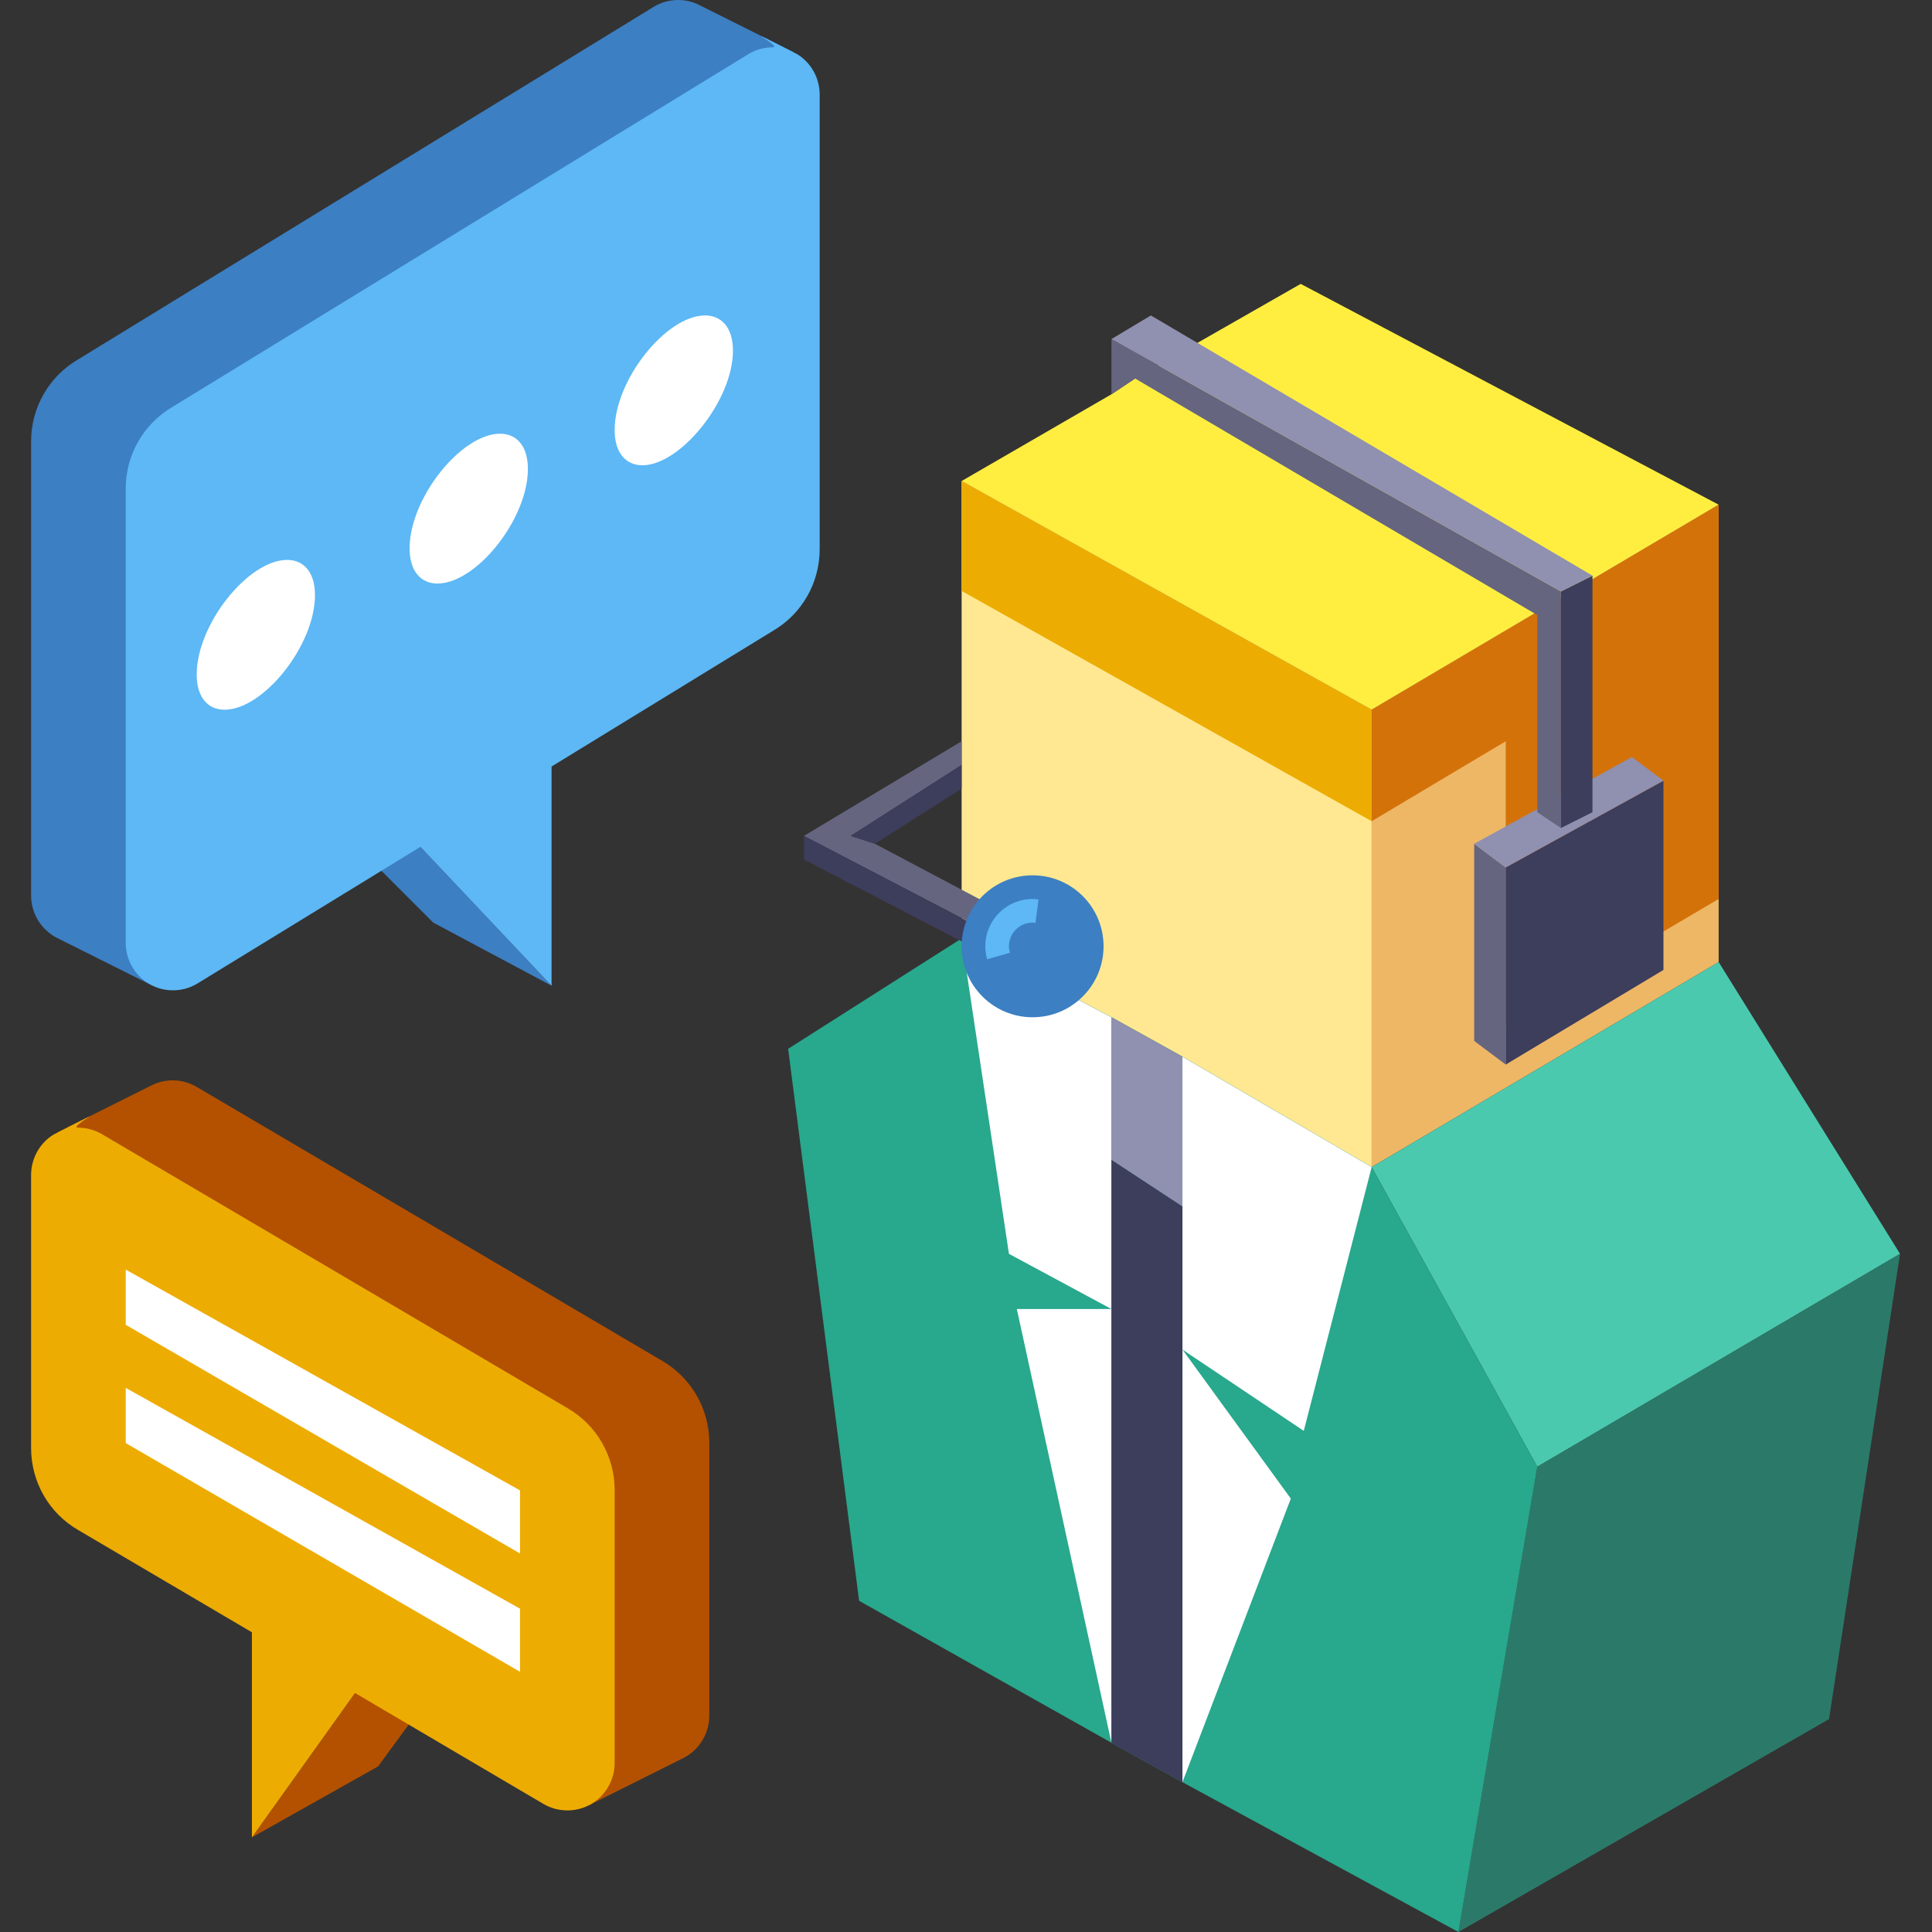 <svg width="80" height="80" viewBox="0 0 80 80" fill="none" xmlns="http://www.w3.org/2000/svg">
<rect x="0" y="0" width="80" height="80" fill="#333333" stroke="none"/>
<g clip-path="url(#clip0_387_633)">
<path d="M71.166 20.898V39.837L56.798 48.327V29.387L71.166 20.898Z" fill="#EDB766"/>
<path d="M71.166 20.898L53.859 11.755L47.002 15.673L46.022 16.327L39.819 19.918L56.798 29.387L71.166 20.898Z" fill="#FFEE40"/>
<path d="M39.819 19.918V38.858L46.022 42.123L48.962 43.755L56.798 48.327V29.387L39.819 19.918Z" fill="#FFE891"/>
<path d="M71.166 39.837L78.676 51.918L63.656 60.735L56.798 48.327L71.166 39.837Z" fill="#4AC9AE"/>
<path d="M78.676 51.918L75.737 71.184L60.39 80L63.656 60.735L78.676 51.918Z" fill="#2B7A69"/>
<path d="M39.819 38.858L46.023 42.123L48.962 43.755L56.798 48.327L63.656 60.735L60.391 80L48.962 73.796L46.023 72.164L35.574 66.286L32.635 43.429L39.819 38.858Z" fill="#28A88C"/>
<path d="M56.798 34.005L39.819 24.468V19.918L56.798 29.387V34.005Z" fill="#EDAC01"/>
<path d="M71.166 20.898V37.224L62.349 42.419V30.694L56.798 34.005V29.387L71.166 20.898Z" fill="#D4720A"/>
<path d="M48.962 55.883V73.796L53.45 62.054L48.962 55.883Z" fill="white"/>
<path d="M48.962 55.883L53.986 59.249L56.798 48.327L48.962 43.755V55.883Z" fill="white"/>
<path d="M46.022 42.123V54.204L41.778 51.918L39.819 38.858L46.022 42.123Z" fill="white"/>
<path d="M46.022 54.204V72.164L42.105 54.204H46.022Z" fill="white"/>
<path d="M48.962 43.755V49.959L46.023 48.029V42.123L48.962 43.755Z" fill="#9090B0"/>
<path d="M48.962 49.959L46.023 48.029V72.164L48.962 73.796V49.959Z" fill="#3D3D5C"/>
<path d="M39.819 31.674L35.226 34.613L36.227 34.939L41.778 37.878L40.809 38.529L33.289 34.613L39.819 30.694V31.674Z" fill="#656580"/>
<path d="M33.289 34.613V35.592L40.799 39.49V38.529L33.289 34.613Z" fill="#3D3D5C"/>
<path d="M36.227 34.939L39.819 32.653V31.674L35.226 34.613L36.227 34.939Z" fill="#3D3D5C"/>
<path d="M45.696 39.184C45.696 40.807 44.381 42.123 42.758 42.123C41.134 42.123 39.819 40.807 39.819 39.184C39.819 37.561 41.134 36.245 42.758 36.245C44.381 36.245 45.696 37.561 45.696 39.184Z" fill="#3C7FC2"/>
<path d="M61.043 34.939V43.102L62.349 44.081V35.919L61.043 34.939Z" fill="#656580"/>
<path d="M62.349 44.081L68.88 40.163V32.326L62.349 35.919V44.081Z" fill="#3D3D5C"/>
<path d="M61.043 34.939L67.574 31.347L68.88 32.326L62.349 35.919L61.043 34.939Z" fill="#9090B0"/>
<path d="M63.656 33.633V25.469L47.002 15.673L46.023 16.327V14.04L64.635 24.49V34.286L63.656 33.633Z" fill="#656580"/>
<path d="M64.635 34.286L65.941 33.632V23.837L64.635 24.49V34.286Z" fill="#3D3D5C"/>
<path d="M46.023 14.04L47.655 13.062L65.941 23.837L64.635 24.49L46.023 14.04Z" fill="#9090B0"/>
<path d="M41.778 39.184C41.778 38.642 42.217 38.204 42.757 38.204C42.799 38.204 42.838 38.211 42.879 38.217L43.001 37.241C42.92 37.231 42.84 37.225 42.757 37.225C41.675 37.225 40.799 38.102 40.799 39.184C40.799 39.371 40.826 39.55 40.875 39.721L41.82 39.452C41.795 39.366 41.778 39.278 41.778 39.184Z" fill="#5DB8F5"/>
<path d="M15.329 35.592L17.941 38.204L22.839 40.816L17.288 34.939L15.329 35.592Z" fill="#3C7FC2"/>
<path d="M32.861 2.161L28.943 0.201C28.686 0.073 28.398 0 28.081 0C27.742 0 27.404 0.087 27.101 0.263L3.232 14.884C2.028 15.585 1.288 16.875 1.288 18.268V37.088C1.288 37.767 1.646 38.401 2.214 38.755C2.265 38.787 2.317 38.817 2.371 38.843L6.289 40.802L32.861 2.161Z" fill="#3C7FC2"/>
<path d="M33.023 2.251C32.971 2.219 31.611 1.535 31.555 1.508C31.299 1.38 32.316 1.959 31.999 1.959C31.66 1.959 31.322 2.047 31.019 2.222L7.151 16.843C5.946 17.545 5.206 18.834 5.206 20.228V39.047C5.206 39.727 5.565 40.36 6.132 40.714C6.183 40.746 6.236 40.775 6.29 40.802C6.549 40.932 6.845 41.007 7.165 41.007C7.503 41.007 7.841 40.919 8.145 40.743L17.409 35.067L22.839 40.816V31.74L32.004 26.123C33.209 25.421 33.941 24.132 33.941 22.738V3.918C33.941 3.239 33.591 2.605 33.023 2.251Z" fill="#5DB8F5"/>
<path d="M11.89 23.184C12.582 23.184 13.043 23.701 13.043 24.642C13.043 26.723 10.907 29.388 9.298 29.388C8.605 29.388 8.145 28.871 8.145 27.929C8.145 25.849 10.282 23.184 11.89 23.184Z" fill="white"/>
<path d="M20.707 17.959C21.399 17.959 21.859 18.476 21.859 19.418C21.859 21.498 19.723 24.163 18.114 24.163C17.422 24.163 16.961 23.646 16.961 22.705C16.962 20.624 19.098 17.959 20.707 17.959Z" fill="white"/>
<path d="M29.196 13.062C29.889 13.062 30.35 13.578 30.35 14.52C30.35 16.6 28.16 19.266 26.604 19.266C25.912 19.266 25.451 18.749 25.451 17.808C25.451 15.726 27.588 13.062 29.196 13.062Z" fill="white"/>
<path d="M19.247 68.245L15.655 73.143L10.431 76.082L15.329 69.225L19.247 68.245Z" fill="#B35100"/>
<path d="M2.368 46.896L6.287 44.936C6.543 44.808 6.831 44.735 7.149 44.735C7.487 44.735 7.825 44.822 8.128 44.997L27.425 56.352C28.63 57.055 29.37 58.344 29.37 59.738V71.047C29.37 71.727 29.011 72.36 28.444 72.714C28.393 72.746 28.341 72.775 28.286 72.802L24.368 74.761L2.368 46.896Z" fill="#B35100"/>
<path d="M23.506 58.312L4.21 46.957C3.906 46.781 3.569 46.694 3.23 46.694C2.912 46.694 3.93 46.114 3.674 46.242C3.618 46.269 2.258 46.953 2.206 46.986C1.638 47.34 1.288 47.974 1.288 48.653V59.962C1.288 61.356 2.02 62.645 3.224 63.347L10.431 67.59V76.081L14.701 70.104L22.513 74.703C22.816 74.878 23.154 74.965 23.493 74.965C23.813 74.965 24.108 74.891 24.367 74.761C24.422 74.735 24.474 74.705 24.525 74.673C25.093 74.32 25.451 73.685 25.451 73.006V61.697C25.451 60.303 24.711 59.014 23.506 58.312Z" fill="#EDAC01"/>
<path d="M21.533 61.714L5.206 52.572V54.857L21.533 64.327V61.714Z" fill="white"/>
<path d="M21.533 66.612L5.206 57.469V59.755L21.533 69.225V66.612Z" fill="white"/>
</g>
<defs>
<clipPath id="clip0_387_633">
<rect width="80" height="80" fill="white"/>
</clipPath>
</defs>
</svg>
